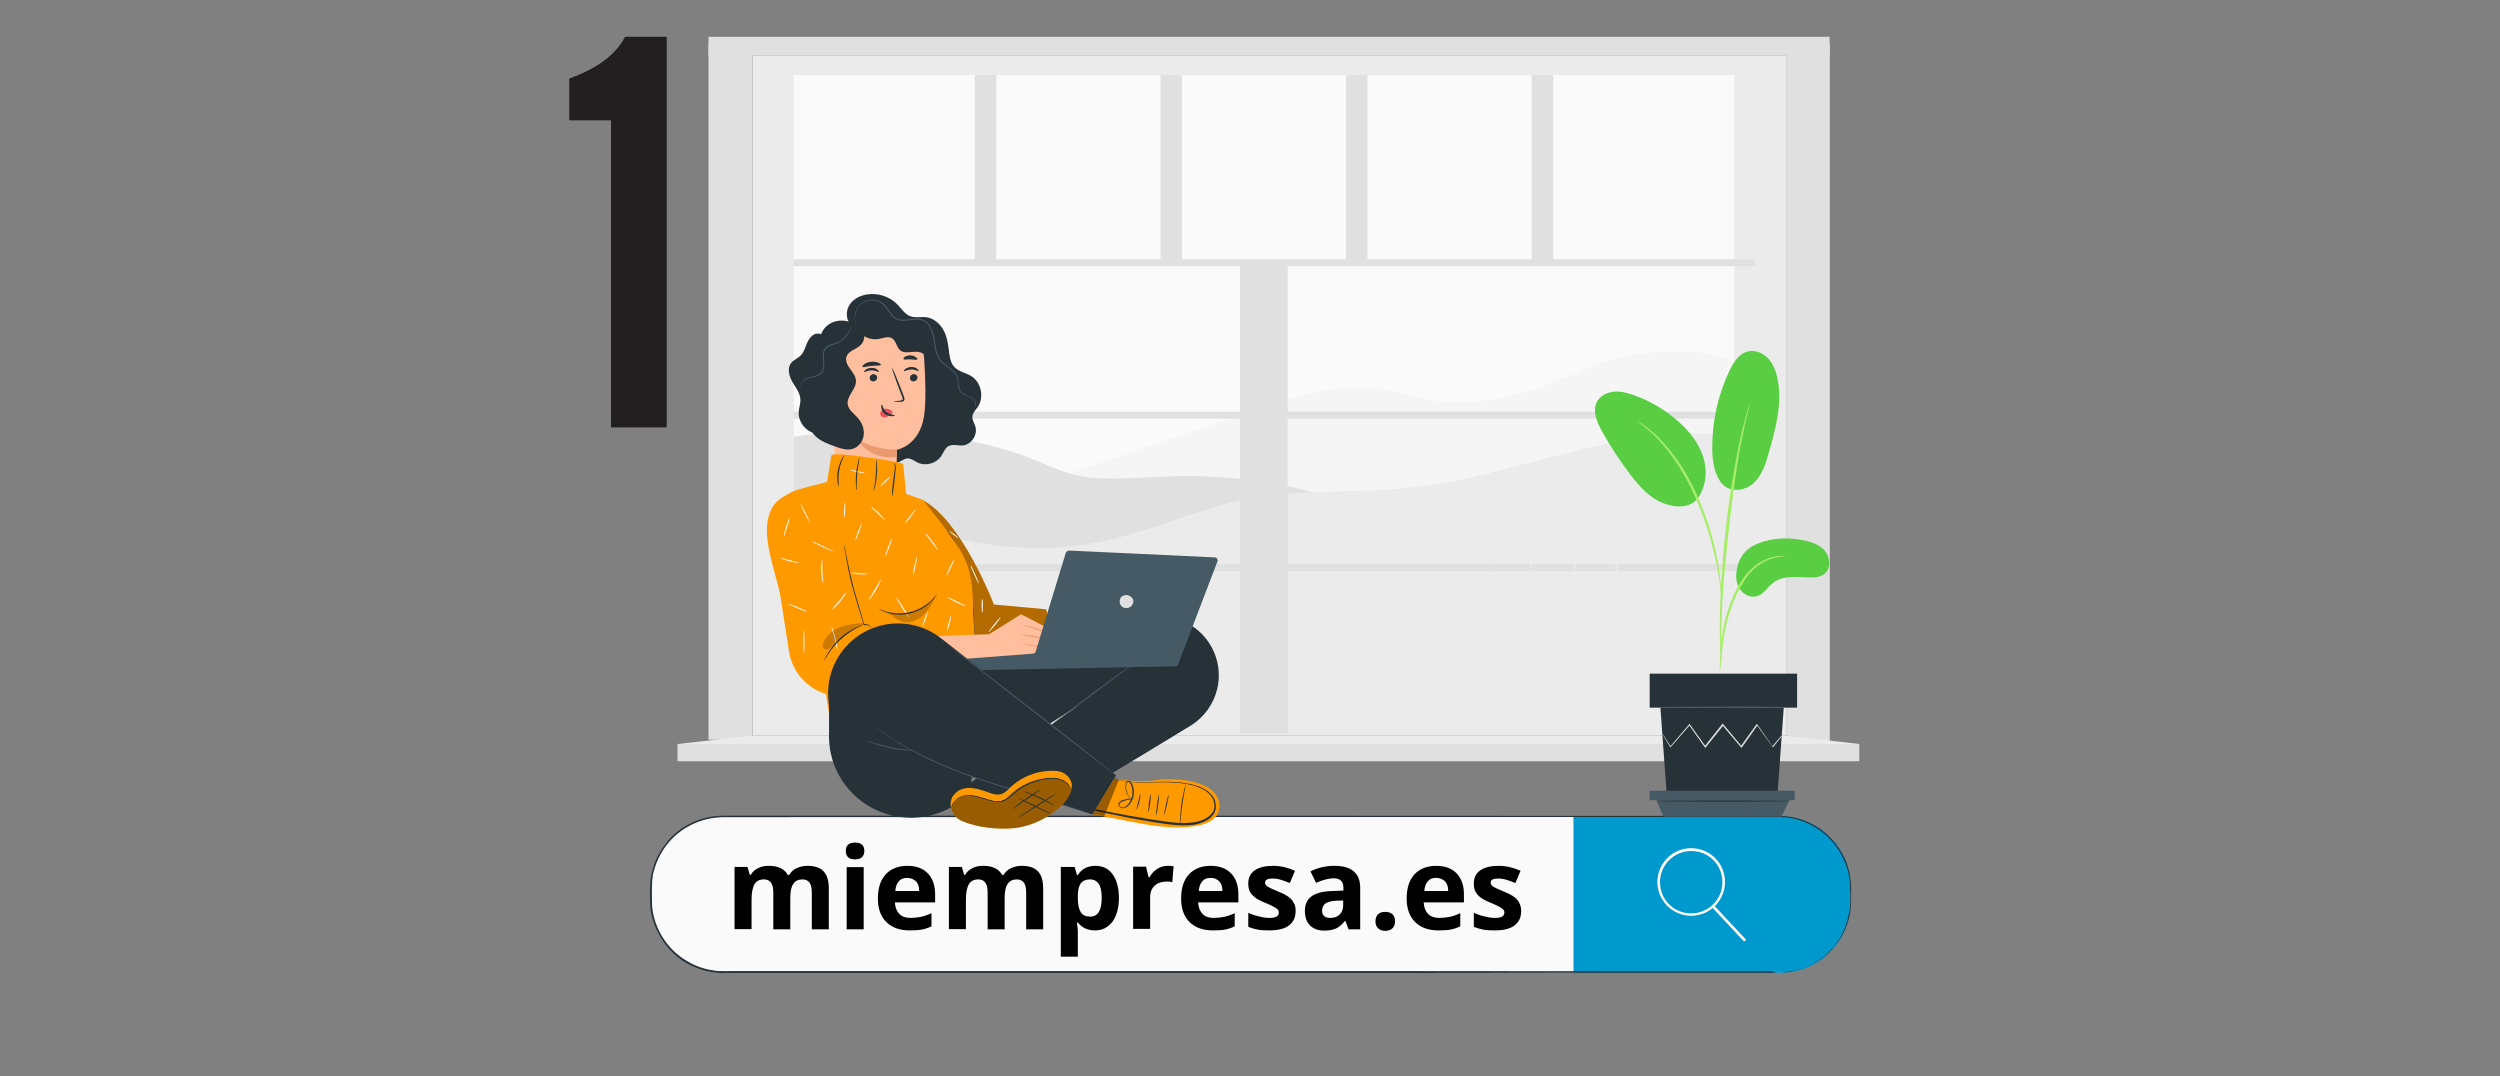<?xml version="1.0" encoding="utf-8"?>
<!-- Generator: Adobe Illustrator 26.3.1, SVG Export Plug-In . SVG Version: 6.00 Build 0)  -->
<svg version="1.1" id="Capa_1" xmlns="http://www.w3.org/2000/svg" xmlns:xlink="http://www.w3.org/1999/xlink" x="0px" y="0px"
	 viewBox="0 0 1161.6 500" style="enable-background:new 0 0 1161.6 500;" xml:space="preserve">
<rect x="0" y="0" width="1161.6" height="500" fill="#808080" stroke="none"/>
<style type="text/css">
	.st0{display:none;}
	.st1{display:inline;fill:#F5F5F5;}
	.st2{fill:#EBEBEB;}
	.st3{fill:#FAFAFA;}
	.st4{fill:#E0E0E0;}
	.st5{fill:#F5F5F5;}
	.st6{fill:#0099CE;}
	.st7{fill:#263238;}
	.st8{fill:#FFFFFF;}
	.st9{fill:#FFBE9D;}
	.st10{fill:#EB996E;}
	.st11{fill:#E8505B;}
	.st12{fill:#455A64;}
	.st13{fill:#FF9900;}
	.st14{opacity:0.3;enable-background:new    ;}
	.st15{opacity:0.2;}
	.st16{opacity:0.4;enable-background:new    ;}
	.st17{opacity:0.4;}
	.st18{fill:#5ACE43;}
	.st19{fill:#A7ED69;}
	.st20{fill:#231F20;}
</style>
<g id="Livello_1">
	<g id="Background_Complete">
	</g>
	<g id="Background_Simple" class="st0">
		<path class="st1" d="M409,78l-2.1-3.4C389,45.5,356.8,28,322.7,30.1c-4.4,0.3-8.7,0.9-13,1.8c-31,6.5-57.9,29.7-69,59.3
			c-6.6,17.4-8.4,37.5-20.9,51.3c-16.2,18-43.7,18.5-67.9,17.8s-51.8-0.1-67.9,17.9c-10.1,11.3-13.3,27.4-12.5,42.5
			c2.2,40.1,30.4,75.9,66.4,93.8c36,17.8,78.3,19.4,117.7,11.6c55.2-11,107.6-41.1,139.2-87.7S434.2,128.2,409,78z"/>
		<path class="st1" d="M188.1,88.8c-6-6.8-18.5-10.6-27.6-9.5l0,0c-8.3-0.2-16.6,3.7-21.7,10.2c-5.1,6.5-6.9,15.5-4.7,23.5
			c3.4,12.3,15.4,20.7,27.9,23.1c8,1.5,16.8,0.8,23.4-4c6.4-4.7,9.8-12.7,10.7-20.6C197,102.4,194.1,95.6,188.1,88.8z"/>
	</g>
	<g id="Chart">
		<g>
			<rect x="349.6" y="25.7" class="st2" width="480.3" height="316.1"/>
			<rect x="368.8" y="34.9" class="st3" width="437" height="297.5"/>
			<polygon class="st4" points="850.2,344.7 829.9,341.8 829.9,20.3 850.2,20.3 			"/>
			<path class="st5" d="M475.9,227.1c37.8-12.9,75.7-25.8,113.5-38.6c14.4-4.9,33.2-10.2,51.7-7.8c8.9,1.2,15.6,3.9,24.3,5.3
				c17.4,2.7,37.3-1.2,50.7-6.1c13.4-4.9,24-11,40.2-14.5s41.4-3.1,49.5,3.2v42.1l-164.9,25.9L475.9,227.1z"/>
			<path class="st4" d="M368.8,202.9c41.8-6.2,83.6-0.9,113.5,11.4c6.3,2.6,12,5.6,20.7,7.1c11.7,1.9,25.3,0.5,38.1,0
				c35-1.5,71.5,5,90,16l-139.6,25.2l-122.6-0.3L368.8,202.9L368.8,202.9z"/>
			<path class="st2" d="M805.7,203.1c-27.5-4.9-51.8,1-77.2,7.3c-25.4,6.2-49,14.2-78.8,16.7c-19.9,1.7-41.3,0.7-60.5,3.3
				c-39.2,5.1-61.9,23.4-103.5,24.2c-22.6,0.5-42.8-4.5-63-8.3c-20.1-3.8-36-7.3-54-2.3v88.4h437V203.1z"/>
			<rect x="368.8" y="120.5" class="st4" width="446.5" height="3.2"/>
			<rect x="368.8" y="191.3" class="st4" width="446.5" height="3.2"/>
			<rect x="368.8" y="262.2" class="st4" width="446.5" height="3.2"/>
			<rect x="576.2" y="122.1" class="st4" width="22.1" height="218.8"/>
			<rect x="452.9" y="34.9" class="st4" width="10" height="87.2"/>
			<rect x="539.2" y="34.9" class="st4" width="10" height="87.2"/>
			<rect x="625.4" y="34.9" class="st4" width="10" height="87.2"/>
			<rect x="711.7" y="34.9" class="st4" width="10" height="87.2"/>
			<rect x="329.2" y="20.3" class="st4" width="20.3" height="323.4"/>
			<rect x="329.2" y="17.1" class="st4" width="520.9" height="8.6"/>
			<rect x="314.8" y="345.7" class="st4" width="549.1" height="8"/>
			<polygon class="st2" points="829.9,341.8 863.9,345.7 314.8,345.7 349.6,341.8 			"/>
		</g>
	</g>
	<g id="Floor">
	</g>
	<g id="Screens">
	</g>
	<g id="Rocket">
		<g>
			<rect x="-436.8" y="-615.6" class="st2" width="379.2" height="264"/>
			<rect x="-421.6" y="-607.9" class="st3" width="345" height="248.5"/>
			<polygon class="st4" points="-41.5,-349.2 -57.6,-351.6 -57.6,-620.1 -41.5,-620.1 			"/>
			<path class="st5" d="M-337-447.4c29.9-10.8,59.7-21.5,89.6-32.3c11.4-4.1,26.2-8.5,40.8-6.5c7,1,12.3,3.3,19.2,4.4
				c13.8,2.2,29.5-1,40-5.1c10.6-4.1,18.9-9.2,31.7-12.1s32.7-2.6,39.1,2.7v35.1l-130.2,21.6L-337-447.4z"/>
			<path class="st4" d="M-421.6-467.6c33-5.2,66-0.8,89.6,9.6c5,2.2,9.5,4.7,16.3,5.9c9.3,1.6,19.9,0.4,30,0
				c27.6-1.2,56.4,4.2,71.1,13.3l-110.2,21l-96.8-0.3L-421.6-467.6L-421.6-467.6z"/>
			<path class="st2" d="M-76.6-467.4c-21.7-4.1-40.9,0.9-60.9,6.1c-20.1,5.2-38.7,11.9-62.2,14c-15.7,1.4-32.6,0.6-47.8,2.7
				c-31,4.3-48.9,19.5-81.7,20.2c-17.8,0.4-33.8-3.8-49.7-6.9c-15.9-3.1-28.4-6.1-42.6-1.9v73.8h345L-76.6-467.4L-76.6-467.4z"/>
			<rect x="-421.6" y="-536.5" class="st4" width="352.5" height="2.6"/>
			<rect x="-421.6" y="-477.3" class="st4" width="352.5" height="2.6"/>
			<rect x="-421.6" y="-418.1" class="st4" width="352.5" height="2.6"/>
			<rect x="-257.9" y="-535.1" class="st4" width="17.4" height="182.7"/>
			<rect x="-355.2" y="-607.9" class="st4" width="7.9" height="72.8"/>
			<rect x="-287.1" y="-607.9" class="st4" width="7.9" height="72.8"/>
			<rect x="-219" y="-607.9" class="st4" width="7.9" height="72.8"/>
			<rect x="-150.9" y="-607.9" class="st4" width="7.9" height="72.8"/>
			<rect x="-452.8" y="-620.1" class="st4" width="16" height="270.1"/>
			<rect x="-452.8" y="-622.8" class="st4" width="411.3" height="7.2"/>
			<rect x="-464.2" y="-348.3" class="st4" width="433.5" height="6.7"/>
			<polygon class="st2" points="-57.6,-351.6 -30.7,-348.3 -464.2,-348.3 -436.8,-351.6 			"/>
		</g>
		<g>
			<g>
				<g>
					<g>
						<path class="st4" d="M726.1,235L726.1,235l1.4,5.7c2.1,0.5,4.1,1.3,5.9,2.3l4.9-3.3l0,0l7.1,6.8l0,0l-3,5.1
							c1.1,1.8,2,3.8,2.6,5.8l5.8,1.2l0,0l0.2,9.8l0,0l-5.7,1.4c-0.5,2.1-1.3,4.1-2.3,5.9l3.3,4.9l0,0l-6.8,7.1l0,0l-5.1-3
							c-1.8,1.1-3.8,2-5.8,2.6l-1.2,5.8l0,0l-9.8,0.2l0,0l-1.4-5.7c-2.1-0.5-4.1-1.3-5.9-2.3l-4.9,3.3l0,0l-7.1-6.8l0,0l3-5.1
							c-1.1-1.8-2-3.8-2.6-5.8l-5.8-1.2l0,0l-0.2-9.8l0,0l5.7-1.4c0.5-2.1,1.3-4.1,2.3-5.9l-3.3-4.9l0,0l6.8-7.1l0,0l5.1,3
							c1.8-1.1,3.8-2,5.8-2.6l1.2-5.8l0,0L726.1,235z M733.5,243.1L733.5,243.1c-1.9-1-3.9-1.8-6-2.3l0,0l0,0l-1.4-5.7l-9.8,0.2
							l-1.2,5.8l0,0c-2.1,0.6-4,1.5-5.8,2.6l0,0l0,0l-5.1-3l-6.7,7.1l3.3,4.9l0,0c-1,1.9-1.8,3.9-2.3,5.9l0,0l0,0l-5.7,1.4l0.2,9.8
							l5.8,1.2l0,0c0.6,2.1,1.5,4,2.6,5.8l0,0l0,0l-3,5.1l7.1,6.7l4.9-3.3l0,0c1.9,1,3.9,1.8,5.9,2.3l0,0l0,0l1.4,5.7l9.8-0.2
							l1.2-5.8l0,0c2.1-0.6,4-1.5,5.8-2.6l0,0l0,0l5.1,3l6.7-7.1l-3.3-4.9l0,0c1-1.9,1.8-3.9,2.3-5.9l0,0l0,0l5.7-1.4l-0.2-9.8
							l-5.8-1.2l0,0c-0.6-2-1.5-4-2.6-5.8l0,0l0,0l3-5.1l-7.1-6.7L733.5,243.1z M721.6,254c2.7,0,5.3,1,7.2,2.9
							c2,1.9,3.2,4.5,3.3,7.4c0.1,2.8-1,5.5-2.9,7.5s-4.6,3.2-7.4,3.3c-2.8,0.1-5.5-1-7.5-2.9s-3.2-4.5-3.3-7.4
							c-0.1-2.8,1-5.5,2.9-7.5s4.5-3.2,7.4-3.3C721.4,254,721.5,254,721.6,254z M729.2,271.8L729.2,271.8c1.9-2,2.9-4.7,2.9-7.5
							c-0.1-2.8-1.2-5.4-3.3-7.3c-2-1.9-4.5-2.9-7.2-2.9c-0.1,0-0.2,0-0.3,0c-2.8,0.1-5.4,1.2-7.3,3.3c-1.9,2-3,4.7-2.9,7.5
							s1.2,5.4,3.3,7.3c2,1.9,4.5,2.9,7.2,2.9c0.1,0,0.2,0,0.3,0C724.7,274.9,727.3,273.8,729.2,271.8L729.2,271.8z"/>
					</g>
				</g>
			</g>
			<g>
				<g>
					<g>
						<g>
							<path class="st2" d="M729.2,271.8c0,0-0.5,0.8-1.9,1.7c-1.4,0.9-3.8,2-6.8,1.7c-1.5-0.2-3.2-0.6-4.7-1.6s-2.9-2.4-3.8-4.2
								c-0.5-0.9-0.8-1.9-1-2.9s-0.2-2.1-0.1-3.2c0.3-2.2,1.3-4.4,2.9-6.1c1.6-1.7,3.7-2.8,5.9-3.2c1.1-0.2,2.2-0.2,3.2-0.1
								c1.1,0.1,2.1,0.4,3,0.8c1.9,0.8,3.3,2.1,4.4,3.6c1.1,1.5,1.6,3.1,1.8,4.6c0.5,3-0.5,5.5-1.3,6.9
								C730,271.2,729.2,271.8,729.2,271.8c-0.1,0,0.6-0.7,1.4-2.1c0.8-1.4,1.6-3.8,1.1-6.7c-0.3-1.4-0.8-3-1.8-4.4
								s-2.4-2.6-4.2-3.4c-0.9-0.4-1.8-0.7-2.8-0.8s-2-0.1-3.1,0.1c-2.1,0.3-4.1,1.4-5.6,3c-1.5,1.6-2.5,3.7-2.7,5.7
								c-0.1,1-0.1,2.1,0.1,3.1c0.2,1,0.5,1.9,0.9,2.8c0.8,1.7,2.2,3.1,3.6,4c1.4,1,3,1.4,4.4,1.6c2.9,0.3,5.3-0.6,6.7-1.4
								C728.6,272.4,729.2,271.7,729.2,271.8z"/>
						</g>
					</g>
				</g>
			</g>
			<g>
				<g>
					<g>
						<g>
							<path class="st2" d="M734.5,284.8c0,0,0.1,0,0.3,0.2c0.2,0.1,0.6,0.3,1,0.6c0.9,0.5,2.2,1.3,3.8,2.2h-0.1
								c1.7-1.8,4-4.2,6.7-7.1v0.2c-1-1.5-2.1-3.1-3.3-4.9l-0.1-0.1l0.1-0.1c0.9-1.7,1.7-3.7,2.3-5.9v-0.1h0.1
								c1.8-0.5,3.7-1,5.7-1.5l-0.2,0.2c-0.1-3.1-0.2-6.3-0.3-9.8l0.2,0.2c-1.8-0.4-3.8-0.7-5.8-1.2h-0.1v-0.1
								c-0.6-1.9-1.4-3.9-2.6-5.8l-0.1-0.1l0.1-0.1c0.9-1.6,2-3.3,3-5.1v0.3c-2.2-2.1-4.6-4.4-7.1-6.7h0.3c-1.5,1-3.2,2.1-4.9,3.3
								l-0.1,0.1l-0.2-0.1c-1.7-0.9-3.8-1.8-5.9-2.3h-0.2v-0.2c-0.5-1.8-1-3.8-1.5-5.7l0.3,0.2c-3.1,0.1-6.4,0.2-9.8,0.2l0.3-0.2
								c-0.4,1.8-0.8,3.8-1.2,5.8v0.2l-0.2,0.1c-1.9,0.6-3.9,1.4-5.8,2.5l0,0l-0.2,0.1l-0.2-0.1c-1.7-1-3.4-2-5.1-3l0.4-0.1
								c-2.3,2.4-4.5,4.8-6.7,7.1v-0.4c1.1,1.7,2.2,3.3,3.3,4.9l0.1,0.1l-0.1,0.2c-1,1.9-1.8,3.9-2.3,5.9v0.2h-0.2
								c-1.9,0.5-3.8,1-5.7,1.4l0.2-0.3c0.1,3.3,0.2,6.6,0.2,9.8l-0.2-0.3c2,0.4,3.9,0.8,5.8,1.2h0.2v0.2c0.6,2.1,1.5,4,2.5,5.8
								l0.1,0.1l-0.1,0.1c-1,1.7-2.1,3.4-3,5.1v-0.3c2.5,2.4,4.8,4.6,7.1,6.8H705c1.7-1.1,3.4-2.2,4.9-3.3l0.1-0.1l0.1,0.1
								c2,1.1,4,1.8,5.9,2.3h0.1v0.1c0.5,2.1,1,4,1.4,5.7l-0.2-0.1c3.8-0.1,7-0.1,9.8-0.2l-0.1,0.1c0.5-2.3,0.9-4.2,1.2-5.8v-0.1
								h0.1c2.1-0.6,3.5-1.3,4.5-1.8c0.5-0.2,0.8-0.4,1-0.6C734.4,284.8,734.5,284.7,734.5,284.8c0,0-0.1,0.1-0.3,0.2
								s-0.6,0.3-1,0.6c-0.9,0.5-2.4,1.2-4.5,1.9l0.1-0.1c-0.3,1.6-0.7,3.5-1.1,5.8v0.1h-0.1c-2.8,0.1-6,0.2-9.8,0.3h-0.1v-0.1
								c-0.5-1.8-0.9-3.6-1.5-5.7l0.1,0.1c-2-0.5-4-1.2-6-2.3h0.2c-1.6,1-3.2,2.1-4.9,3.3l-0.2,0.1l-0.1-0.1
								c-2.2-2.1-4.6-4.4-7.1-6.7l-0.1-0.1l0.1-0.2c1-1.6,2-3.3,3-5.1v0.3c-1.1-1.8-2-3.8-2.6-5.9l0.2,0.2c-1.9-0.4-3.8-0.8-5.8-1.2
								h-0.2V270c-0.1-3.2-0.2-6.4-0.3-9.8V260l0.2-0.1c1.9-0.5,3.8-1,5.7-1.5l-0.2,0.2c0.5-2.1,1.3-4.1,2.3-6v0.3
								c-1.1-1.6-2.2-3.3-3.3-4.9l-0.1-0.2l0.2-0.2c2.2-2.3,4.5-4.7,6.7-7.1l0.2-0.2l0.2,0.1c1.7,1,3.4,2,5.1,3h-0.3l0,0
								c1.9-1.2,3.9-2,5.9-2.6l-0.2,0.2c0.4-2,0.8-4,1.2-5.8V235h0.2c3.4-0.1,6.7-0.2,9.8-0.2h0.2l0.1,0.2c0.5,2,1,3.9,1.4,5.7
								l-0.2-0.2c2.2,0.5,4.3,1.3,6,2.3h-0.3c1.7-1.1,3.4-2.3,4.9-3.3l0.2-0.1l0.2,0.2c2.5,2.3,4.9,4.6,7.1,6.8l0.2,0.1l-0.1,0.2
								c-1.1,1.8-2.1,3.5-3,5.1v-0.3c1.2,1.9,2,4,2.6,5.9l-0.2-0.2c2,0.4,4,0.8,5.8,1.2h0.2v0.2c0.1,3.4,0.2,6.7,0.2,9.8v0.2h-0.2
								c-2,0.5-4,1-5.7,1.4l0.1-0.1c-0.5,2.2-1.4,4.2-2.3,6v-0.2c1.2,1.8,2.3,3.4,3.3,4.9l0.1,0.1l-0.1,0.1c-2.8,2.9-5,5.2-6.8,7
								l-0.1,0.1h-0.1c-1.6-1-2.9-1.8-3.7-2.3c-0.4-0.3-0.7-0.5-1-0.6C734.6,284.8,734.5,284.8,734.5,284.8z"/>
						</g>
					</g>
				</g>
			</g>
		</g>
		<g>
			<g>
				<path class="st3" d="M826.1,452H335.9c-18.7,0-33.7-15.1-33.7-33.7v-5.1c0-18.7,15.1-33.7,33.7-33.7H826
					c18.7,0,33.7,15.1,33.7,33.7v5.1C859.9,436.8,844.8,452,826.1,452z"/>
			</g>
			<g>
				<path class="st6" d="M827.3,452h-96.2v-72.7h96.2c18,0,32.5,14.5,32.5,32.5v7.6C859.9,437.4,845.3,452,827.3,452z"/>
			</g>
			<g>
				<g>
					<path class="st7" d="M826.1,452c0,0,1-0.1,3.1-0.1c1-0.1,2.2-0.3,3.7-0.6c1.5-0.4,3.1-0.7,5.1-1.5c3.7-1.5,8.2-3.9,12.3-8.1
						c2.1-2.1,3.9-4.6,5.5-7.6s2.7-6.4,3.4-10.2c0.7-3.7,0.6-7.8,0.4-12c-0.1-4.2-1-8.5-3-12.7c-1.9-4.2-4.8-8.1-8.5-11.4
						s-8.4-5.8-13.6-7.2c-2.5-0.7-5.4-0.9-8.1-1c-2.8,0-5.7,0-8.5,0c-5.8,0-11.7,0-17.8,0c-12.3,0-25.2,0-38.8,0
						c-108.8,0-259.1,0-425.1,0.1c-10.3,0-20.4,4.9-26.5,13c-3.1,4-5.2,8.7-6.3,13.6c-0.1,1.2-0.4,2.5-0.4,3.7s-0.1,2.5-0.1,3.7v3.7
						c0,1.2,0.1,2.5,0.1,3.7c0.9,10,6.6,19.3,15,24.7c4.2,2.7,8.8,4.5,13.6,5.1c1.2,0.3,2.4,0.3,3.6,0.3c1.2,0.1,2.4,0,3.7,0
						c2.4,0,4.9,0,7.3,0c39.1,0,76.8,0,112.9,0c71.9,0,136.8,0,191.1,0s98.4,0.1,128.8,0.1c15.3,0,27,0,35.1,0c4,0,7,0,9.1,0
						C825,452,826.1,452,826.1,452s-1,0-3.1,0s-5.1,0-9.1,0c-8.1,0-19.8,0-35.1,0c-30.4,0-74.4,0-128.8,0.1c-54.4,0-119.2,0-191.1,0
						c-36,0-73.7,0-112.9,0c-2.4,0-4.9,0-7.3,0c-1.2,0-2.4,0-3.7,0c-1.2,0-2.5-0.1-3.7-0.3c-4.9-0.7-9.7-2.5-13.9-5.2
						c-8.4-5.5-14.2-15-15.3-25.2c0-1.2-0.1-2.5-0.1-3.9v-3.7c0-1.2,0.1-2.5,0.1-3.9c0.1-1.3,0.3-2.5,0.6-3.7
						c1-5.1,3.3-9.9,6.4-13.9c6.1-8.4,16.6-13.3,27.1-13.3c166,0,316.4,0,425.1,0.1c13.6,0,26.5,0,38.8,0c6.1,0,12.1,0,17.8,0
						c2.8,0,5.7,0,8.5,0c2.8,0.1,5.5,0.3,8.2,1c5.2,1.3,10,3.9,13.8,7.2c3.7,3.3,6.7,7.3,8.7,11.5c1.9,4.2,2.8,8.7,3,12.9
						c0,4.2,0.1,8.2-0.4,12s-1.9,7.2-3.4,10.2c-1.6,3-3.6,5.5-5.5,7.6c-4,4.2-8.5,6.6-12.3,8.1c-1.8,0.7-3.6,1-5.1,1.5
						c-1.5,0.1-2.7,0.4-3.7,0.6C827.1,452,826.1,452,826.1,452z"/>
				</g>
			</g>
			<g>
				<g>
					<path class="st8" d="M785.8,425.5c-8.7,0-15.7-7-15.7-15.7s7-15.7,15.7-15.7s15.7,7,15.7,15.7
						C801.5,418.4,794.5,425.5,785.8,425.5z M785.8,395.4c-7.9,0-14.5,6.4-14.5,14.5s6.4,14.5,14.5,14.5c7.9,0,14.5-6.4,14.5-14.5
						S793.9,395.4,785.8,395.4z"/>
				</g>
				<g>
					<path class="st8" d="M810.5,437.3c-0.1,0-0.3,0-0.4-0.1l-14.4-15.4c-0.3-0.3-0.1-0.6,0-0.9c0.3-0.3,0.6-0.1,0.9,0l14.4,15.4
						c0.3,0.3,0.1,0.6,0,0.9C810.8,437.3,810.7,437.3,810.5,437.3z"/>
				</g>
			</g>
			<g>
				<path d="M367.2,431.8h-7.9v-16.9c0-2.1-0.3-3.7-1-4.7c-0.7-1-1.8-1.6-3.3-1.6c-2,0-3.5,0.7-4.4,2.2c-0.9,1.5-1.4,3.9-1.4,7.3
					v13.6h-7.9v-28.9h6l1.1,3.7h0.4c0.8-1.3,1.9-2.4,3.4-3.1c1.5-0.8,3.1-1.1,5-1.1c4.3,0,7.3,1.4,8.8,4.2h0.7
					c0.8-1.3,1.9-2.4,3.4-3.1c1.5-0.7,3.2-1.1,5.1-1.1c3.3,0,5.8,0.8,7.4,2.5c1.7,1.7,2.5,4.4,2.5,8.1v18.9h-7.9v-16.9
					c0-2.1-0.3-3.7-1-4.7c-0.7-1-1.8-1.6-3.3-1.6c-1.9,0-3.4,0.7-4.3,2.1c-1,1.4-1.4,3.6-1.4,6.6V431.8z"/>
				<path d="M393,395.4c0-2.6,1.4-3.9,4.3-3.9c2.9,0,4.3,1.3,4.3,3.9c0,1.2-0.4,2.2-1.1,2.9c-0.7,0.7-1.8,1-3.2,1
					C394.5,399.3,393,398,393,395.4z M401.3,431.8h-7.9v-28.9h7.9V431.8z"/>
				<path d="M422.7,432.3c-4.7,0-8.3-1.3-10.9-3.9c-2.6-2.6-3.9-6.2-3.9-10.9c0-4.8,1.2-8.6,3.6-11.2s5.8-4,10.1-4
					c4.1,0,7.3,1.2,9.5,3.5s3.4,5.5,3.4,9.7v3.8h-18.7c0.1,2.2,0.8,4,2,5.3s3,1.9,5.2,1.9c1.7,0,3.4-0.2,4.9-0.5s3.2-0.9,4.9-1.7
					v6.1c-1.4,0.7-2.9,1.2-4.4,1.5C426.8,432.2,424.9,432.3,422.7,432.3z M421.5,407.9c-1.7,0-3,0.5-3.9,1.6
					c-0.9,1.1-1.5,2.6-1.6,4.5h11.1c0-1.9-0.5-3.5-1.5-4.5C424.5,408.5,423.2,407.9,421.5,407.9z"/>
				<path d="M466.8,431.8h-7.9v-16.9c0-2.1-0.3-3.7-1-4.7c-0.7-1-1.8-1.6-3.3-1.6c-2,0-3.5,0.7-4.4,2.2c-0.9,1.5-1.4,3.9-1.4,7.3
					v13.6h-7.9v-28.9h6l1.1,3.7h0.4c0.8-1.3,1.9-2.4,3.4-3.1c1.5-0.8,3.1-1.1,5-1.1c4.3,0,7.3,1.4,8.8,4.2h0.7
					c0.8-1.3,1.9-2.4,3.4-3.1c1.5-0.7,3.2-1.1,5.1-1.1c3.3,0,5.8,0.8,7.4,2.5c1.7,1.7,2.5,4.4,2.5,8.1v18.9h-7.9v-16.9
					c0-2.1-0.3-3.7-1-4.7c-0.7-1-1.8-1.6-3.3-1.6c-1.9,0-3.4,0.7-4.3,2.1c-1,1.4-1.4,3.6-1.4,6.6V431.8z"/>
				<path d="M508.8,432.3c-3.4,0-6.1-1.2-8-3.7h-0.4c0.3,2.4,0.4,3.8,0.4,4.2v11.7h-7.9v-41.7h6.4l1.1,3.8h0.4
					c1.8-2.9,4.6-4.3,8.2-4.3c3.4,0,6.1,1.3,8,4c1.9,2.6,2.9,6.3,2.9,11c0,3.1-0.5,5.8-1.4,8c-0.9,2.3-2.2,4-3.9,5.2
					C513,431.7,511.1,432.3,508.8,432.3z M506.5,408.6c-1.9,0-3.4,0.6-4.3,1.8c-0.9,1.2-1.4,3.2-1.4,5.9v0.9c0,3.1,0.5,5.3,1.4,6.7
					s2.4,2,4.4,2c3.5,0,5.3-2.9,5.3-8.7c0-2.8-0.4-5-1.3-6.4C509.7,409.4,508.3,408.6,506.5,408.6z"/>
				<path d="M542.6,402.3c1.1,0,2,0.1,2.7,0.2l-0.6,7.4c-0.6-0.2-1.4-0.3-2.3-0.3c-2.5,0-4.5,0.6-5.9,1.9s-2.1,3.1-2.1,5.4v14.7
					h-7.9v-28.9h6l1.2,4.9h0.4c0.9-1.6,2.1-2.9,3.6-3.9C539.1,402.8,540.8,402.3,542.6,402.3z"/>
				<path d="M563.6,432.3c-4.7,0-8.3-1.3-10.9-3.9c-2.6-2.6-3.9-6.2-3.9-10.9c0-4.8,1.2-8.6,3.6-11.2s5.8-4,10.1-4
					c4.1,0,7.3,1.2,9.5,3.5s3.4,5.5,3.4,9.7v3.8h-18.7c0.1,2.2,0.8,4,2,5.3s3,1.9,5.2,1.9c1.7,0,3.4-0.2,4.9-0.5s3.2-0.9,4.9-1.7
					v6.1c-1.4,0.7-2.9,1.2-4.4,1.5C567.8,432.2,565.9,432.3,563.6,432.3z M562.5,407.9c-1.7,0-3,0.5-3.9,1.6
					c-0.9,1.1-1.5,2.6-1.6,4.5H568c0-1.9-0.5-3.5-1.5-4.5C565.5,408.5,564.2,407.9,562.5,407.9z"/>
				<path d="M602,423.2c0,3-1,5.2-3.1,6.8s-5.1,2.3-9.3,2.3c-2.1,0-3.9-0.1-5.4-0.4c-1.5-0.3-2.9-0.7-4.2-1.3v-6.5
					c1.5,0.7,3.1,1.3,5,1.7c1.8,0.5,3.5,0.7,4.9,0.7c2.9,0,4.3-0.8,4.3-2.5c0-0.6-0.2-1.1-0.6-1.5c-0.4-0.4-1-0.8-2-1.3
					c-0.9-0.5-2.2-1.1-3.7-1.7c-2.2-0.9-3.9-1.8-4.9-2.6c-1-0.8-1.8-1.7-2.3-2.7c-0.5-1-0.7-2.3-0.7-3.8c0-2.6,1-4.6,3-6
					c2-1.4,4.8-2.1,8.5-2.1c3.5,0,6.9,0.8,10.2,2.3l-2.4,5.7c-1.4-0.6-2.8-1.1-4.1-1.5c-1.3-0.4-2.5-0.6-3.9-0.6
					c-2.3,0-3.5,0.6-3.5,1.9c0,0.7,0.4,1.3,1.1,1.8c0.8,0.5,2.4,1.3,4.9,2.3c2.3,0.9,3.9,1.8,5,2.6c1.1,0.8,1.8,1.7,2.3,2.7
					C601.8,420.5,602,421.8,602,423.2z"/>
				<path d="M626.6,431.8l-1.5-3.9h-0.2c-1.3,1.7-2.7,2.8-4.1,3.5c-1.4,0.6-3.2,1-5.5,1c-2.8,0-5-0.8-6.6-2.4s-2.4-3.8-2.4-6.8
					c0-3.1,1.1-5.3,3.2-6.8c2.1-1.5,5.4-2.3,9.7-2.4l5-0.2v-1.3c0-2.9-1.5-4.4-4.5-4.4c-2.3,0-5,0.7-8.2,2.1l-2.6-5.3
					c3.3-1.7,7-2.6,11.1-2.6c3.9,0,6.9,0.8,8.9,2.5c2.1,1.7,3.1,4.3,3.1,7.7v19.3H626.6z M624.2,418.4l-3.1,0.1
					c-2.3,0.1-4,0.5-5.1,1.2s-1.7,1.9-1.7,3.5c0,2.2,1.3,3.3,3.8,3.3c1.8,0,3.3-0.5,4.4-1.6s1.6-2.5,1.6-4.2V418.4z"/>
				<path d="M639.1,428.1c0-1.4,0.4-2.5,1.2-3.3s1.9-1.1,3.4-1.1c1.4,0,2.5,0.4,3.3,1.1c0.8,0.8,1.2,1.8,1.2,3.3
					c0,1.4-0.4,2.4-1.2,3.2c-0.8,0.8-1.9,1.2-3.3,1.2c-1.4,0-2.6-0.4-3.4-1.2S639.1,429.5,639.1,428.1z"/>
				<path d="M668.4,432.3c-4.7,0-8.3-1.3-10.9-3.9c-2.6-2.6-3.9-6.2-3.9-10.9c0-4.8,1.2-8.6,3.6-11.2s5.8-4,10.1-4
					c4.1,0,7.3,1.2,9.5,3.5s3.4,5.5,3.4,9.7v3.8h-18.7c0.1,2.2,0.8,4,2,5.3s3,1.9,5.2,1.9c1.7,0,3.4-0.2,4.9-0.5s3.2-0.9,4.9-1.7
					v6.1c-1.4,0.7-2.9,1.2-4.4,1.5C672.6,432.2,670.7,432.3,668.4,432.3z M667.3,407.9c-1.7,0-3,0.5-3.9,1.6
					c-0.9,1.1-1.5,2.6-1.6,4.5h11.1c0-1.9-0.5-3.5-1.5-4.5C670.3,408.5,669,407.9,667.3,407.9z"/>
				<path d="M706.8,423.2c0,3-1,5.2-3.1,6.8s-5.1,2.3-9.3,2.3c-2.1,0-3.9-0.1-5.4-0.4c-1.5-0.3-2.9-0.7-4.2-1.3v-6.5
					c1.5,0.7,3.1,1.3,5,1.7c1.8,0.5,3.5,0.7,4.9,0.7c2.9,0,4.3-0.8,4.3-2.5c0-0.6-0.2-1.1-0.6-1.5c-0.4-0.4-1-0.8-2-1.3
					c-0.9-0.5-2.2-1.1-3.7-1.7c-2.2-0.9-3.9-1.8-4.9-2.6c-1-0.8-1.8-1.7-2.3-2.7c-0.5-1-0.7-2.3-0.7-3.8c0-2.6,1-4.6,3-6
					c2-1.4,4.8-2.1,8.5-2.1c3.5,0,6.9,0.8,10.2,2.3l-2.4,5.7c-1.4-0.6-2.8-1.1-4.1-1.5s-2.5-0.6-3.9-0.6c-2.3,0-3.5,0.6-3.5,1.9
					c0,0.7,0.4,1.3,1.1,1.8c0.8,0.5,2.4,1.3,4.9,2.3c2.3,0.9,3.9,1.8,5,2.6c1.1,0.8,1.8,1.7,2.3,2.7S706.8,421.8,706.8,423.2z"/>
			</g>
		</g>
		<path class="st4" d="M579.5,119.5"/>
		<g>
			<g>
				<g>
					<path class="st7" d="M383,156.8c-0.6-1.8-3.2-2.3-4.9-1.3s-2.7,2.8-3.4,4.6s-1.3,3.7-2.7,5.1c-1.4,1.4-3.5,2.1-4.6,3.7
						c-1.7,2.5-0.7,6,0.8,8.6c1.6,2.6,3.6,5.2,3.7,8.2c0.1,1.9-0.7,3.8-0.8,5.8c-0.2,4.3,2.9,8.6,7.1,9.7"/>
					<path class="st7" d="M386.6,171.5c-2.9,5.7-3.2,12.7-0.8,18.7c2.4,6,7.5,10.8,13.6,12.9c2.8,1,5.8,1.5,8,3.4
						c1.7,1.5,2.6,3.6,3.9,5.4s3.4,3.4,5.6,3c1.7-0.3,3-1.8,4.7-1.9s3.2,1.1,4.7,1.9c3.7,1.8,8.6,0.5,10.9-2.8
						c1.2-1.7,1.8-4,3.7-4.9s4.1-0.1,6.2-0.2c4.1-0.2,7.3-4.9,6.1-8.8c-0.5-1.6-1.5-3-1.4-4.6c0.1-1.7,1.5-3.1,2.5-4.5
						c3.1-4.5,1.6-11.6-3.1-14.4c-2.5-1.5-5.7-2-7.7-4.1c-2.1-2.1-2.3-5.4-2.7-8.4c-0.4-3.2-1-6.5-2.7-9.3s-4.5-5.1-7.7-5.5
						c-2.4-0.3-5,0.4-7.3-0.4c-2.6-0.9-4.2-3.5-6.1-5.5c-3.6-3.7-9-5.5-14.1-4.7c-3.5,0.5-7,2.4-8.6,5.6c-1.6,3.2-0.9,7.6,2.1,9.5"
						/>
					<g>
						<g>
							<g>
								<g>
									<g>
										<g>
											<g>
												<g>
													<g>
														<g>
															<g>
																<g>
																	<g>
																		<path class="st9" d="M415.3,149.4c8.1-0.9,13.6,9.1,14.1,17.3c0.6,9,1,20.1-0.1,26.9
																			c-2.2,13.6-12.6,15.4-12.6,15.4c0-0.1,0,4.5-0.2,16.6c-0.1,7.3-0.3,11.3-8.6,11.5l0,0
																			c-8.2,0.2-19.4-4.1-19.5-11.7l-2.9-64.7l0,0c0-2.5,1.8-4.6,4.3-4.9L415.3,149.4z"/>
																	</g>
																</g>
															</g>
														</g>
													</g>
												</g>
												<g>
													<g>
														<g>
															<g>
																<g>
																	<g>
																		<g>
																			<path class="st7" d="M424.5,173.8c-1,0.1-1.7,0.9-1.7,1.8c0,1,0.8,1.7,1.8,1.6s1.7-0.9,1.7-1.8
																				S425.5,173.8,424.5,173.8z"/>
																		</g>
																	</g>
																</g>
															</g>
														</g>
													</g>
													<g>
														<g>
															<g>
																<g>
																	<g>
																		<g>
																			<g>
																				<path class="st7" d="M426.2,171.4c-0.5-0.5-1.5-0.9-2.7-0.9s-2.2,0.5-2.8,0.9c-0.6,0.5-0.8,0.9-0.7,1
																					c0.2,0.3,1.6-0.7,3.5-0.7s3.2,0.9,3.4,0.7C427,172.3,426.8,171.9,426.2,171.4z"/>
																			</g>
																		</g>
																	</g>
																</g>
															</g>
														</g>
													</g>
												</g>
												<g>
													<g>
														<g>
															<g>
																<g>
																	<g>
																		<g>
																			<path class="st7" d="M405.8,173.8c-1,0.1-1.7,0.9-1.7,1.8c0,1,0.8,1.7,1.8,1.6s1.7-0.9,1.7-1.8
																				C407.5,174.5,406.7,173.8,405.8,173.8z"/>
																		</g>
																	</g>
																</g>
															</g>
														</g>
													</g>
													<g>
														<g>
															<g>
																<g>
																	<g>
																		<g>
																			<g>
																				<path class="st7" d="M407.7,171.8c-0.5-0.5-1.5-0.9-2.7-0.9s-2.2,0.5-2.8,0.9c-0.6,0.5-0.8,0.9-0.7,1
																					c0.2,0.3,1.6-0.7,3.5-0.7s3.2,0.9,3.4,0.7C408.5,172.7,408.3,172.3,407.7,171.8z"/>
																			</g>
																		</g>
																	</g>
																</g>
															</g>
														</g>
													</g>
												</g>
												<g>
													<g>
														<g>
															<g>
																<g>
																	<g>
																		<g>
																			<path class="st7" d="M418.6,186.7c0.2,0,0.5,0,0.8-0.1s0.7-0.3,0.8-0.7c0.2-0.7-0.1-1.4-0.3-1.9
																				c-0.5-1.2-0.9-2.4-1.4-3.7c-2-5.2-3.8-9.4-4-9.3c-0.2,0,1.2,4.3,3.2,9.5c0.5,1.3,0.9,2.5,1.4,3.7
																				c0.2,0.5,0.4,1.1,0.3,1.4c-0.1,0.4-0.5,0.4-1,0.5c-1.9,0.3-3.1,0.5-3.1,0.6S416.5,186.8,418.6,186.7z"/>
																		</g>
																	</g>
																</g>
															</g>
														</g>
													</g>
												</g>
												<g>
													<g>
														<g>
															<g>
																<g>
																	<g>
																		<path class="st10" d="M416.6,212.4c-13.6,1.3-18.2-8.3-18.2-8.3c9,5.4,18.2,4.8,18.2,4.8V212.4z"/>
																	</g>
																</g>
															</g>
														</g>
													</g>
												</g>
												<g>
													<g>
														<g>
															<g>
																<g>
																	<g>
																		<path class="st11" d="M414.5,191.2c0.2,0.3,0.2,0.6,0.2,0.6c-0.1,0.3-0.3,0.4-0.5,0.6c-0.7,0.6-1.5,1.1-2.4,1.4
																			c-0.9,0.3-2,0.1-2.5-0.6c-0.5-0.6-0.4-1.5,0.1-2.2c0.5-0.6,1.3-1,2.1-1.1C412.6,189.8,413.8,190.3,414.5,191.2"/>
																	</g>
																</g>
															</g>
														</g>
													</g>
												</g>
												<g>
													<g>
														<g>
															<g>
																<g>
																	<g>
																		<g>
																			<path class="st7" d="M409.5,189.4c0.1,0.8,0.5,2,1.6,2.9c1.1,0.8,2.4,1.1,3.3,1.1s1.4-0.3,1.4-0.4
																				c0-0.3-2.2-0.1-3.9-1.5c-1.8-1.5-1.8-3.5-2.1-3.5C409.6,188,409.4,188.5,409.5,189.4z"/>
																		</g>
																	</g>
																</g>
															</g>
														</g>
													</g>
												</g>
											</g>
										</g>
									</g>
									<g>
										<g>
											<g>
												<g>
													<g>
														<g>
															<path class="st7" d="M408.1,168.5c-0.8-0.3-2-0.5-3.3-0.4c-1.4,0.1-2.5,0.6-3.2,1.1s-1,1-0.9,1.2
																c0.3,0.5,2.1-0.2,4.3-0.4s4.1,0,4.3-0.5C409.4,169.3,408.9,168.9,408.1,168.5z"/>
														</g>
													</g>
												</g>
											</g>
										</g>
									</g>
									<g>
										<g>
											<g>
												<g>
													<g>
														<g>
															<path class="st7" d="M425.5,166c-0.5-0.5-1.4-0.9-2.5-0.9s-2,0.3-2.6,0.7c-0.5,0.4-0.7,0.8-0.6,1
																c0.3,0.5,1.6,0.1,3.2,0.2c1.6,0,2.9,0.4,3.2,0C426.4,166.8,426.2,166.3,425.5,166z"/>
														</g>
													</g>
												</g>
											</g>
										</g>
									</g>
								</g>
							</g>
						</g>
					</g>
					<path class="st7" d="M396.5,150.1c2.2,0.4,4.2,2.1,4.9,4.2c0.6,2.2,0,4.7-1.7,6.2c-2,1.8-5.3,2.5-6.3,5c-0.8,2,0.3,4.1,1.5,5.8
						s2.7,3.4,2.8,5.5c0.3,4-4.5,7.2-3.8,11.2c0.4,2.5,2.9,4.2,4.6,6.1c2,2.2,3.2,5.2,2.8,8.2c-0.4,3-2.6,5.7-5.6,6.4
						c-2.5,0.5-5.1-0.3-7.5-1.2c-3.1-1.1-6.2-2.2-8.7-4.3s-4.3-5.4-3.6-8.5c0.6-2.9,3-5.3,2.8-8.2c-0.3-3.1-3.4-5.1-4.9-7.8
						c-1.7-3.2-0.9-7.5,1.9-9.8c1.8-1.5,4.3-2.3,5.3-4.4c1.1-2.1,0-4.7,0.1-7.1c0.2-3.7,3.2-7,6.8-8c3.6-1.1,7.7-0.1,10.8,2"/>
					<path class="st7" d="M396.6,149.1c2.8-2.7,6.3-5.4,10.1-4.7c2,0.4,3.7,1.6,5.6,2.1c2.6,0.6,5.3-0.2,8,0.1
						c3.2,0.4,6.2,2.4,7.8,5.2c1.2,2.2,1.6,4.9,3.6,6.5c0.9,0.8,2,1.2,3,1.8c1.8,1.1,3,3.1,3.6,5.1s0.7,4.2,0.9,6.3
						c-2.4,0.7-4.7-1.1-6.3-3c-1.6-1.9-3-4.1-5.4-4.8c-3.1-0.9-6.9,1.1-9.3-1c-1.7-1.5-1.8-4.3-3.7-5.5c-1.8-1.1-4.1-0.1-6.2,0.3
						c-2.7,0.5-5.6-0.3-7.7-2c-2.1-1.8-3.3-4.5-3.3-7.2"/>
				</g>
				<g>
					<path class="st12" d="M372.2,180.5c-0.1-0.2-0.2-0.6-0.2-1.2c0-0.6,0.2-1.3,0.7-1.9c0.4-0.7,1.2-1.2,2.1-1.6s1.9-0.6,3-0.9
						c1.1-0.3,2.2-0.7,3.2-1.4c0.9-0.7,1.4-2,1.5-3.3s-0.1-2.7-0.2-4.2c0-0.7,0-1.5,0.1-2.2s0.5-1.4,0.9-2c0.9-1.1,2.3-1.6,3.5-2
						c2.5-0.6,4.4-1.8,5.7-3.2s2.1-2.7,2.5-3.7c0.4-0.9,0.6-1.5,0.6-1.5s0,0.1-0.1,0.4c0,0.3-0.1,0.7-0.3,1.2
						c-0.4,1-1.1,2.5-2.4,3.9c-0.7,0.7-1.5,1.4-2.5,2c-0.9,0.6-2.1,1-3.3,1.4s-2.5,0.9-3.3,1.9c-0.4,0.5-0.7,1.1-0.8,1.8
						c-0.1,0.7-0.1,1.4-0.1,2.1c0.1,1.5,0.3,2.9,0.2,4.3c-0.1,1.4-0.7,2.8-1.8,3.6c-1.1,0.8-2.3,1.1-3.4,1.4c-1.1,0.2-2.1,0.4-3,0.8
						c-1.8,0.6-2.6,2.1-2.7,3.1c-0.1,1.1,0.4,1.6,0.3,1.6C372.4,180.9,372.3,180.8,372.2,180.5z"/>
				</g>
				<g>
					<path class="st12" d="M453.1,188.6c0.2-0.5,0.2-1.5-0.4-2.5c-0.3-0.5-0.8-1-1.4-1.3c-0.7-0.4-1.4-0.6-2.2-0.9
						c-0.8-0.3-1.7-0.6-2.4-1.3c-0.7-0.6-1.2-1.6-1.4-2.7c-0.2-1-0.3-2.2-0.5-3.3s-0.5-2.2-1.3-3.2c-1.5-2-4-3.1-6.1-5.1
						c-1.1-1.1-1.8-2.4-2.3-3.8s-0.8-2.9-1-4.4s-0.4-3.1-0.8-4.6s-1-3-1.9-4.3s-2.3-2.2-3.8-2.5s-3.1-0.1-4.6,0.1
						c-1.6,0.2-3.1,0.4-4.6,0.2c-0.8-0.1-1.5-0.4-2.2-0.7c-0.6-0.4-1.2-0.9-1.7-1.4c-1-1-1.7-2.2-2.5-3.3c-0.7-1.1-1.6-2-2.6-2.7
						c-2-1.4-4.5-1.5-6.5-1c-2.1,0.5-3.6,1.9-4.4,3.3c-0.8,1.5-1.1,2.9-1.2,4.1c-0.1,1.2,0.1,2.1,0.3,2.7c0.2,0.6,0.3,0.9,0.3,0.9
						s-0.2-0.3-0.4-0.9c-0.2-0.6-0.4-1.5-0.4-2.7s0.3-2.7,1.2-4.2c0.8-1.5,2.4-2.9,4.5-3.5s4.7-0.5,6.9,0.9c2.3,1.4,3.3,4.1,5.2,6.1
						c0.9,1,2.2,1.7,3.6,1.9c1.4,0.1,2.9-0.1,4.4-0.3s3.1-0.4,4.7-0.1s3.1,1.3,4.1,2.7c2.1,2.8,2.5,6.1,2.9,9.1c0.3,1.6,0.5,3,1,4.4
						c0.4,1.4,1.1,2.6,2.1,3.6c1.9,2,4.5,3.1,6.1,5.2c0.9,1,1.2,2.2,1.4,3.4s0.3,2.3,0.5,3.3s0.6,2,1.3,2.6s1.5,1,2.3,1.3
						s1.6,0.5,2.2,0.9c0.7,0.3,1.2,0.9,1.5,1.4c0.7,1.1,0.6,2.1,0.3,2.7c-0.2,0.3-0.4,0.4-0.5,0.5s-0.2,0.1-0.2,0.1
						S452.9,189.2,453.1,188.6z"/>
				</g>
			</g>
			<g>
				<path class="st13" d="M491.8,300.7h-49.6L416.7,253l11.9-20.7c18.3,9.5,33.2,48.6,33.2,48.6l24.2,2.2L491.8,300.7z"/>
				<path class="st14" d="M491.8,300.7h-49.6L416.7,253l11.9-20.7c18.3,9.5,33.2,48.6,33.2,48.6l24.2,2.2L491.8,300.7z"/>
				<g>
					<path class="st3" d="M474,290.5c-1.2-2.1-2.1-3.8-2-3.9s1.3,1.5,2.5,3.6s2.1,3.8,2,3.9C476.3,294.2,475.2,292.6,474,290.5z"/>
				</g>
				<g>
					<path class="st3" d="M461.9,290.1c1.6-1.9,2.9-3.4,3-3.3c0.2,0.1-1,1.7-2.5,3.6c-1.6,1.9-2.9,3.4-3,3.3
						C459.2,293.6,460.4,292,461.9,290.1z"/>
				</g>
				<g>
					<path class="st3" d="M456.1,281.5c0-1.8,0.1-3.2,0.3-3.2s0.3,1.5,0.3,3.2c0,1.8-0.2,3.2-0.3,3.2
						C456.2,284.7,456.1,283.3,456.1,281.5z"/>
				</g>
				<g>
					<path class="st3" d="M466.9,297.1c1.2-0.8,2.2-1.3,2.3-1.2s-0.8,0.8-2,1.6c-1.2,0.8-2.2,1.3-2.3,1.2S465.7,297.8,466.9,297.1z"
						/>
				</g>
				<g>
					<path class="st3" d="M453.1,266.8c1.1,2.4,1.8,4.3,1.7,4.4c-0.1,0.1-1-1.7-2.1-4.1s-1.8-4.3-1.7-4.4
						C451.2,262.6,452.1,264.5,453.1,266.8z"/>
				</g>
				<g>
					<path class="st3" d="M443.4,248.2c1.1,0.9,2,1.7,1.9,1.8c0,0.1-1-0.5-2.2-1.4c-1.1-0.9-2-1.7-1.9-1.8S442.3,247.3,443.4,248.2z
						"/>
				</g>
				<path class="st13" d="M397,324.7l-9.9-1.5c-10.3-1.6-18.5-9.6-20.4-19.9l-7.6-49.2c-1.4-9.2,4.8-17.9,13.9-19.5l0,0
					c8.8-1.6,17.4,3.9,19.6,12.7l12.5,50.3L397,324.7z"/>
				<g>
					<path class="st7" d="M365.9,230.9c0.2-0.2,0.5-0.4,0.8-0.7c0.7-0.5,1.9-1.2,3.4-1.6c1.6-0.4,3.5-0.6,5.6-0.1s4.2,1.5,6.1,3.1
						c1.8,1.6,3.3,3.4,4.4,5.2c1.2,1.8,2,3.5,2.6,4.9c0.6,1.5,1.1,2.7,1.4,3.5s0.4,1.3,0.4,1.3s-0.2-0.4-0.6-1.2
						c-0.3-0.8-0.8-2-1.5-3.4c-1.4-2.8-3.3-6.7-7-9.8c-1.8-1.5-3.8-2.5-5.8-3c-2-0.4-3.9-0.3-5.4,0c-3,0.7-4.3,2.3-4.4,2.2
						C365.8,231.3,365.9,231.2,365.9,230.9z"/>
				</g>
				<g>
					<path class="st7" d="M436.8,243.1c0.2,0.3,0.6,0.7,1.1,1.2c1,1,2.4,2.6,3.9,4.7c3.1,4.2,6.9,10.4,8.7,18.2
						c1.8,7.7,1.8,15,2,20.1c0.1,2.5,0.2,4.6,0.2,6.1c0,0.7,0,1.3,0,1.7s0,0.6,0,0.6s-0.1-0.2-0.1-0.6c0-0.5,0-1-0.1-1.7
						c-0.2-1.4-0.3-3.5-0.4-6.1c-0.3-5.1-0.4-12.3-2.1-20c-1.8-7.7-5.5-13.9-8.5-18.1c-1.5-2.1-2.8-3.7-3.7-4.8
						C437.3,243.9,437,243.4,436.8,243.1c-0.3-0.3-0.4-0.5-0.4-0.5S436.6,242.8,436.8,243.1z"/>
				</g>
				<path class="st13" d="M363.2,279.3l17.5,23.8l5.3,33.5l67.8-19.2l-1.6-33c0-6.1-0.2-11.7-1.5-17.4c-1.1-5.2-3.4-10.1-6.5-14.4
					l-5.3-7.5l-10.1-12.9l-7.8-2.7c-0.5-5.4-1.2-13.5-1.5-14c-0.4-0.8-32.9-6-33.2-3.9c-0.3,1.4-1.4,8.4-2,12.3
					c-6.4,1.6-14.5,3.7-16.2,4.6c-5.2,2.8-10.1,5-11.5,14C354.9,253.6,361.6,269.7,363.2,279.3z"/>
				<g>
					<path class="st7" d="M414.5,228.3c0.1-1.4,0.3-3.4,0.6-5.6c0.2-1.1,0.3-2.1,0.4-3.1s0.3-1.8,0.3-2.5s-0.1-1.3-0.3-1.6
						s-0.3-0.5-0.3-0.5s0.2,0.1,0.5,0.4c0.3,0.4,0.5,1,0.5,1.7s-0.1,1.6-0.2,2.5c-0.1,1-0.2,2-0.3,3.1c-0.2,2.2-0.5,4.2-0.7,5.6
						c-0.3,1.4-0.4,2.3-0.5,2.3C414.4,230.5,414.5,229.7,414.5,228.3z"/>
				</g>
				<g>
					<path class="st7" d="M406.9,221c0.4-4.1,0.1-7.5,0.3-7.5c0,0,0.2,0.8,0.3,2.2c0.1,1.4,0.1,3.3-0.1,5.4s-0.5,4-0.9,5.3
						c-0.3,1.3-0.6,2.1-0.7,2.1C405.7,228.5,406.6,225.2,406.9,221z"/>
				</g>
				<g>
					<path class="st7" d="M389.1,224c-0.1-1.4-0.2-3.3,0.2-5.4s1.1-3.9,1.7-5.1c0.6-1.3,1.1-1.9,1.2-1.9c0.2,0.1-1.6,3-2.3,7.1
						s0,7.5-0.2,7.5C389.7,226.2,389.4,225.4,389.1,224z"/>
				</g>
				<g>
					<path class="st3" d="M432.7,251.7c-1.7-2.1-3-3.9-2.9-4s1.7,1.5,3.3,3.7c1.7,2.2,2.8,4.1,2.7,4.2
						C435.7,255.7,434.4,253.9,432.7,251.7z"/>
				</g>
				<g>
					<path class="st3" d="M422.8,239.8c1.4-1.8,2.6-3.2,2.7-3.1c0.1,0.1-0.9,1.6-2.3,3.4s-2.6,3.2-2.7,3.1S421.4,241.5,422.8,239.8z
						"/>
				</g>
				<g>
					<path class="st3" d="M408.2,238.2c1.8,1.8,3,3.4,2.9,3.5s-1.5-1.4-3.3-3.1s-3.3-3.1-3.2-3.2
						C404.6,235.2,406.3,236.4,408.2,238.2z"/>
				</g>
				<g>
					<path class="st3" d="M411.1,223.5c1.3-1.2,2.4-2,2.5-1.9s-0.8,1.1-2.1,2.3s-2.4,2-2.5,1.9S409.9,224.7,411.1,223.5z"/>
				</g>
				<g>
					<path class="st3" d="M398.6,218.9c1.9,0.4,3.4,0.9,3.4,1c-0.1,0.1-1.6-0.1-3.5-0.5s-3.4-0.9-3.4-1
						C395.1,218.2,396.6,218.4,398.6,218.9z"/>
				</g>
				<g>
					<path class="st3" d="M392.2,237c0.1-1.9,0.3-3.5,0.4-3.5c0.2,0,0.2,1.6,0.1,3.5s-0.3,3.5-0.4,3.5
						C392.1,240.5,392.1,238.9,392.2,237z"/>
				</g>
				<g>
					<path class="st3" d="M398.7,247c0.9-2.2,1.7-4,1.8-4c0.1,0-0.5,1.9-1.3,4.2c-0.9,2.2-1.7,4-1.8,4
						C397.2,251.1,397.8,249.2,398.7,247z"/>
				</g>
				<g>
					<path class="st3" d="M412.6,254.3c0.9-2.4,1.8-4.3,1.9-4.2c0.2,0-0.5,2-1.4,4.4s-1.8,4.3-1.9,4.2S411.7,256.6,412.6,254.3z"/>
				</g>
				<g>
					<path class="st3" d="M424.9,262.9c0.5-2.4,1-4.2,1.1-4.2c0.2,0-0.1,2-0.6,4.3c-0.5,2.4-1,4.2-1.1,4.2
						C424.1,267.2,424.4,265.2,424.9,262.9z"/>
				</g>
				<g>
					<path class="st3" d="M441.3,263.6c1-2.1,2-3.8,2.1-3.7c0.2,0-0.6,1.8-1.6,3.9s-2,3.8-2.1,3.7
						C439.6,267.5,440.3,265.7,441.3,263.6z"/>
				</g>
				<g>
					<path class="st3" d="M444.4,279.3c2.3,1.1,4.2,2.2,4.1,2.3c-0.1,0.2-2-0.7-4.3-1.8c-2.3-1.1-4.2-2.2-4.1-2.3
						C440.1,277.3,442.1,278.2,444.4,279.3z"/>
				</g>
				<g>
					<path class="st3" d="M440.8,289.4c0.6-2,1-3.7,1.1-3.7c0.1,0.1,0,1.8-0.6,3.9c-0.5,2-1.3,3.7-1.4,3.6S440.3,291.5,440.8,289.4z
						"/>
				</g>
				<g>
					<path class="st3" d="M446,301.2c1.7-1.5,3.2-2.7,3.3-2.6s-1.2,1.4-2.9,3c-1.7,1.5-3.2,2.7-3.3,2.6
						C443,304.1,444.3,302.8,446,301.2z"/>
				</g>
				<g>
					<path class="st3" d="M427.8,298.2c2.7,1.2,4.7,2.7,4.6,2.8s-2.1-1.1-4.8-2.3c-2.6-1.2-4.9-1.9-4.9-2S425.1,297,427.8,298.2z"/>
				</g>
				<g>
					<path class="st3" d="M429.6,287.6c0.7-1.9,1.4-3.5,1.5-3.4s-0.3,1.7-1,3.6s-1.4,3.4-1.5,3.4S428.9,289.6,429.6,287.6z"/>
				</g>
				<g>
					<path class="st3" d="M419.7,282.3c1.6,2.6,2.8,4.7,2.7,4.8c-0.1,0-1.6-2-3.2-4.6s-2.8-4.7-2.7-4.8
						C416.7,277.6,418.1,279.7,419.7,282.3z"/>
				</g>
				<g>
					<path class="st3" d="M406.3,274.2c1.6-2.6,2.8-4.9,2.9-4.8c0.2,0.1-0.8,2.4-2.4,5.1c-1.6,2.6-3.2,4.6-3.3,4.5
						C403.4,278.9,404.8,276.8,406.3,274.2z"/>
				</g>
				<g>
					<path class="st3" d="M399.6,266.4c2.1,0.1,3.8,0.1,3.8,0.2s-1.8,0.4-3.9,0.3s-3.8-0.6-3.8-0.7
						C395.8,266,397.5,266.2,399.6,266.4z"/>
				</g>
				<g>
					<path class="st3" d="M382.3,253.7c2.8,1.3,5,2.5,4.9,2.6c0,0.1-2.3-0.9-5.1-2.2c-2.8-1.3-5-2.5-4.9-2.6
						C377.3,251.4,379.6,252.4,382.3,253.7z"/>
				</g>
				<g>
					<path class="st3" d="M373.8,238.3c-1.1-2.2-1.9-4-1.8-4.1s1.1,1.7,2.2,3.9s1.9,4,1.8,4.1S374.9,240.5,373.8,238.3z"/>
				</g>
				<g>
					<path class="st3" d="M365.2,244.8c0.8-2.5,1.7-4.5,1.8-4.4c0.2,0.1-0.5,2.1-1.3,4.6s-1.4,4.5-1.5,4.5S364.4,247.4,365.2,244.8z
						"/>
				</g>
				<g>
					<path class="st3" d="M366.9,260.3c2.5,0.6,4.5,1.1,4.5,1.2s-2.1-0.1-4.6-0.7s-4.4-1.5-4.4-1.6S364.4,259.7,366.9,260.3z"/>
				</g>
				<g>
					<path class="st3" d="M381.5,265.5c-0.1-3.1,0.4-5.5,0.5-5.5c0.2,0,0,2.5,0.1,5.5s0.6,5.5,0.4,5.5
						C382.4,271.1,381.7,268.6,381.5,265.5z"/>
				</g>
				<g>
					<path class="st3" d="M389.9,279.2c1.7-2.1,3.1-4,3.2-3.9c0.2,0.1-1,2.1-2.8,4.3s-3.6,3.7-3.7,3.6S388,281.4,389.9,279.2z"/>
				</g>
				<g>
					<path class="st3" d="M370.7,282.1c2.4,1,4.3,1.9,4.2,2c-0.1,0.2-2-0.5-4.4-1.5s-4.3-1.9-4.2-2S368.4,281.2,370.7,282.1z"/>
				</g>
				<g>
					<path class="st3" d="M373.3,298c0-3,0.1-5.5,0.2-5.5s0.3,2.5,0.3,5.5s-0.1,5.5-0.2,5.5C373.4,303.5,373.3,301.1,373.3,298z"/>
				</g>
				<g>
					<path class="st3" d="M387.7,296.6c-0.8-3-1.5-5.4-1.4-5.5s1.1,2.3,1.9,5.4s1,5.7,0.9,5.7S388.5,299.7,387.7,296.6z"/>
				</g>
				<g>
					<path class="st3" d="M394,308.6c3,0.5,5.4,1.3,5.4,1.4c0,0.2-2.5-0.4-5.5-0.9s-5.5-0.7-5.5-0.9
						C388.4,308.1,390.9,308.1,394,308.6z"/>
				</g>
				<g>
					<path class="st3" d="M402.2,301.3c-1.8-1.8-3.1-3.3-3-3.4s1.6,1.3,3.3,3.1c1.8,1.8,3.1,3.3,3,3.4S403.9,303.1,402.2,301.3z"/>
				</g>
				<g>
					<path class="st3" d="M417.6,311.1c0.8-2.2,1.8-3.8,1.9-3.7s-0.6,1.8-1.4,3.9s-1.3,3.9-1.4,3.9
						C416.5,315.2,416.7,313.3,417.6,311.1z"/>
				</g>
				<g>
					<path class="st3" d="M403.5,319c2.7-1.2,4.9-2,5-1.9s-2.1,1.2-4.8,2.4c-2.7,1.2-4.9,2-5,1.9C398.7,321.2,400.8,320.1,403.5,319
						z"/>
				</g>
				<g>
					<path class="st3" d="M428.6,316c-0.6-2-1-3.7-0.9-3.7s0.7,1.5,1.4,3.5c0.6,2,1,3.7,0.9,3.7C429.9,319.6,429.2,318,428.6,316z"
						/>
				</g>
				<g>
					<path class="st3" d="M415.7,322c3.6-0.2,6.5,0.2,6.5,0.3c0,0.2-2.9,0-6.4,0.2s-6.4,0.7-6.4,0.5
						C409.4,322.9,412.2,322.2,415.7,322z"/>
				</g>
				<g>
					<path class="st7" d="M404.8,292.1c-0.1-0.4-0.4-1-1-1.3c-0.5-0.3-1.4-0.5-2.2-0.3h-0.2v-0.1c-1.2-3.8-3-9.4-4.8-15.7
						c-1.7-5.9-2.7-11.4-3.4-15.3c-0.4-2-0.6-3.6-0.8-4.7c-0.2-1.1-0.2-1.7-0.2-1.7s0.2,0.6,0.4,1.7s0.5,2.7,0.9,4.6
						c0.8,3.9,1.9,9.3,3.5,15.2c1.8,6.3,3.5,11.9,4.6,15.7l-0.2-0.1c0.9-0.2,1.8,0,2.4,0.4C404.5,290.9,404.8,291.5,404.8,292.1
						c0.3,0.4,0.3,0.7,0.3,1s0,0.4,0,0.4C405,293.5,405.1,293,404.8,292.1z"/>
				</g>
				<g>
					<path class="st7" d="M383.1,306.4c0.3-0.6,0.7-1.5,1.3-2.5c1.2-2.1,3.2-4.8,5.9-7.3s5.6-4.2,7.8-5.2c1.1-0.5,2.1-0.8,2.7-1
						s1-0.3,1-0.3s-1.4,0.5-3.5,1.6s-4.9,2.9-7.6,5.3s-4.7,5.1-6,7.1s-1.9,3.3-2,3.3C382.7,307.4,382.8,307.1,383.1,306.4z"/>
				</g>
				<g class="st15">
					<path d="M401.7,290.3c-3,0.5-6.3,2.5-8.6,4.5s-4.6,3.8-6.8,5.8c-0.5,0.4-1.1,0.9-1.7,1.1s-1.4,0.2-1.9-0.3
						c-0.7-0.6-0.5-1.7-0.2-2.6c1.3-3.6,4.6-6.2,8.2-7.5c3.5-1.3,6.7-1.6,10.5-1.9"/>
				</g>
				<g>
					<path class="st7" d="M412.6,284.4c2.7,0.7,6.6,1,10.6,0s7.2-3.2,9.2-5.1s2.9-3.4,3-3.3c0,0-0.2,0.4-0.6,1s-1.1,1.5-2.1,2.5
						c-2,2-5.2,4.3-9.4,5.4s-8.1,0.7-10.8-0.1c-1.4-0.4-2.4-0.9-3.1-1.2c-0.7-0.3-1-0.6-1-0.6C408.5,282.9,410,283.7,412.6,284.4z"
						/>
				</g>
				<g class="st15">
					<path d="M434.9,276.8c-4.4,5.6-13.7,9.3-22,8c2.6,2.2,5.5,4.5,8.8,4.4c2.3,0,4.5-1.2,6.3-2.6
						C431.2,284.1,433.2,280.5,434.9,276.8"/>
				</g>
				<g>
					<path class="st7" d="M397.7,225.4c-0.1-1.4-0.1-3.3,0.1-5.4c0.2-2.2,0.6-4,0.9-5.4c0.3-1.3,0.6-2.1,0.7-2.1
						c0.1,0.1-0.7,3.4-1.1,7.6c-0.4,4.2-0.2,7.6-0.4,7.6C397.8,227.8,397.7,226.9,397.7,225.4z"/>
				</g>
			</g>
			<g>
				<path class="st13" d="M507.6,378.4c0,0,10.6,1.9,21.2,4c10.6,2.2,37.8,5.5,37.8-7.9c0-12-20.4-13.4-29.5-12
					c-9.7,1.4-20.6-0.9-20.6-0.9L507.6,378.4z"/>
				<g>
					<path class="st7" d="M541.7,373.9c0.6-2.6,1.2-4.7,1.3-4.7c0.1,0.1-0.2,2.2-0.8,4.8s-1.2,4.7-1.3,4.7S541.1,376.5,541.7,373.9z
						"/>
				</g>
				<g>
					<path class="st7" d="M537.6,374.1c0.3-2.7,0.8-4.8,0.9-4.8s0,2.1-0.4,4.8c-0.3,2.7-0.8,4.8-0.9,4.8S537.2,376.7,537.6,374.1z"
						/>
				</g>
				<g>
					<path class="st7" d="M533.8,373.3c0.3-2.4,0.7-4.2,0.8-4.2c0.2,0,0.1,1.9-0.2,4.2c-0.3,2.4-0.7,4.2-0.8,4.2
						S533.6,375.6,533.8,373.3z"/>
				</g>
				<g>
					<path class="st7" d="M528.9,372.4c0.5-2,0.8-3.7,0.9-3.7s0.1,1.7-0.4,3.8s-1.3,3.7-1.4,3.6S528.4,374.4,528.9,372.4z"/>
				</g>
				<g>
					<path class="st7" d="M525.5,371.4c-0.9,0.1-2.2,0.3-3.7,0.9c-0.4,0.1-0.8,0.3-1.1,0.6c-0.4,0.2-0.6,0.6-0.6,1
						c-0.1,0.8,1,1.5,1.9,1.3c1-0.2,1.8-1,2.5-1.9s1.2-2,1.5-3.2c0.5-2.4,0.1-4.8-1.1-6.5c-0.3-0.4-0.7-0.5-1-0.2
						c-0.4,0.3-0.5,0.8-0.6,1.2c-0.1,0.9-0.1,1.8,0.1,2.6c0.3,1.6,1,2.7,1.6,3.4s1,1,1,1s-0.1-0.1-0.3-0.2s-0.5-0.4-0.8-0.7
						c-0.6-0.6-1.4-1.8-1.8-3.4c-0.2-0.8-0.2-1.7-0.1-2.7c0.1-0.5,0.3-1.1,0.7-1.5c0.2-0.2,0.6-0.4,0.9-0.3s0.6,0.3,0.8,0.5
						c1.4,1.8,1.8,4.4,1.2,6.9c-0.3,1.2-0.8,2.4-1.6,3.3c-0.7,0.9-1.6,1.8-2.8,2s-2.5-0.6-2.5-1.8c0-0.5,0.3-1,0.7-1.3
						s0.8-0.5,1.2-0.6c1.5-0.5,2.9-0.7,3.8-0.7s1.4,0.1,1.4,0.1S526.3,371.2,525.5,371.4z"/>
				</g>
				<g>
					<path class="st7" d="M508.9,376c0.2,0.1,0.5,0.1,0.8,0.2c0.8,0.1,1.9,0.3,3.2,0.6c2.8,0.5,6.8,1.3,11.7,2.2
						c5,0.9,10.9,1.9,17.5,2.8c3.3,0.4,6.8,0.8,10.4,0.5c1.8-0.1,3.6-0.4,5.4-1c0.8-0.3,1.7-0.6,2.5-1.1c0.7-0.4,1.5-1,2.1-1.7l0,0
						l0,0c0.3-0.3,0.7-0.6,0.9-1c1-1.6,1.1-3.6,0.5-5.4s-1.8-3.2-3.3-4.3s-3.1-1.8-4.8-2.4c-0.8-0.2-1.7-0.5-2.5-0.7
						s-1.7-0.4-2.5-0.5c-6.7-1.1-12.9-0.6-18.1-0.6c-2.6,0-4.9,0-7-0.2c-2-0.1-3.8-0.4-5.2-0.7c-0.7-0.1-1.4-0.3-1.9-0.4
						s-0.9-0.3-1.3-0.4c-0.3-0.1-0.6-0.2-0.8-0.3s-0.3-0.1-0.3-0.1s0.1,0.1,0.3,0.1s0.5,0.1,0.8,0.2s0.8,0.3,1.3,0.4
						c0.6,0.1,1.2,0.3,1.9,0.4c1.4,0.3,3.2,0.5,5.2,0.7c2.1,0.1,4.4,0.1,7,0.1c5.2,0,11.4-0.6,18.2,0.5c0.9,0.1,1.7,0.3,2.6,0.5
						c0.9,0.2,1.7,0.5,2.6,0.7c1.8,0.6,3.5,1.4,5,2.5c1.5,1.2,2.9,2.7,3.5,4.6c0.5,1.9,0.5,4.1-0.6,5.9c-0.2,0.4-0.6,0.8-0.9,1.1
						l0,0c-0.6,0.9-1.5,1.4-2.3,1.9s-1.7,0.9-2.6,1.2c-1.8,0.7-3.7,1-5.5,1.1c-3.7,0.3-7.2-0.1-10.5-0.5c-6.7-0.9-12.6-2-17.5-2.9
						c-5-1-9-1.8-11.7-2.4c-1.4-0.3-2.4-0.5-3.2-0.7c-0.3-0.1-0.6-0.1-0.8-0.2s-0.3-0.1-0.3-0.1S508.8,376.6,508.9,376z"/>
				</g>
				<g>
					<path class="st7" d="M548.4,380.3c0-1.7,0.2-4.1,0.5-6.7c0.4-2.6,0.9-4.9,1.3-6.6c0.4-1.7,0.7-2.7,0.8-2.7s-0.2,1-0.5,2.7
						s-0.8,4-1.1,6.6c-0.4,2.6-0.6,5-0.7,6.7c-0.2,1.7-0.2,2.8-0.3,2.8C548.4,383.1,548.3,382,548.4,380.3z"/>
				</g>
				<polygon class="st16" points="517.9,361.6 507.6,378.4 513,379.4 519.9,362.2 				"/>
			</g>
			<path class="st7" d="M430.1,314.9l42.7,31.1l28.7-18.6l-60.4,43.4c0,0,50.2,1.3,51.8,1.9c1.2,0.5,41.4-24,60.4-35.6
				c6.2-3.8,10.6-10,12.3-17.1l0,0c2.6-11.3-2.1-22.9-11.8-29.2l-0.3-0.2c-6.6-4.3-14.7-5.5-22.3-3.4
				C502.4,295.3,431.2,315.3,430.1,314.9L430.1,314.9z"/>
			<path class="st9" d="M492.2,302.9c-1.1,3.3-15.7,2-15.7,2l-80.4,18.6l8-27l55.5-1.8l14.8-9.3l15.1,7.8
				C489.5,293.2,493.2,299.6,492.2,302.9z"/>
			<path class="st7" d="M385.3,316.3l-0.1,25.7c-0.1,11.7,5.4,22.8,14.7,30l0,0c15.4,11.8,37.1,10.3,50.7-3.4l0,0l0.9-7.5l-7.5-24.6
				L385.3,316.3z"/>
			<g>
				<path class="st12" d="M507.6,322.1c10.6-7.9,19.3-14.2,19.4-14.1c0.1,0.2-8.5,6.7-19.1,14.6s-19.3,14.2-19.4,14.1
					C488.5,336.6,497,330.1,507.6,322.1z"/>
			</g>
			<g>
				<path class="st10" d="M483,292.4c4.1,1.3,7.4,2.5,7.4,2.6c-0.1,0.2-3.5-0.8-7.6-2.1c-4.1-1.3-7.4-2.5-7.4-2.6
					C475.5,290.1,478.8,291.1,483,292.4z"/>
			</g>
			<g>
				<path class="st10" d="M476.9,295c1.7,0.2,3.9,0.5,6.3,1.1s4.6,1.2,6.1,1.8c1.5,0.5,2.4,0.9,2.4,1s-1-0.2-2.5-0.7
					c-1.6-0.4-3.7-1-6.1-1.6c-2.4-0.5-4.6-0.9-6.2-1.2s-2.6-0.4-2.6-0.5S475.3,294.8,476.9,295z"/>
			</g>
			<g>
				<path class="st10" d="M483.9,300.5c4.6,0.9,8.3,1.8,8.3,1.9s-3.8-0.5-8.4-1.4s-8.3-1.8-8.3-1.9
					C475.6,299,479.4,299.6,483.9,300.5z"/>
			</g>
			<g>
				<path class="st12" d="M496.6,255.8l67.9,3.2c0.9,0,1.5,1,1.2,1.8l-18.3,47.9c-0.2,0.6-0.7,0.9-1.2,0.9l-104,2
					c-0.8,0-1.4-0.6-1.4-1.3v-2.4c0-0.7,0.5-1.2,1.2-1.3l38-2.9c0.6,0,1-0.4,1.2-0.9l14-45.9C495.4,256.3,495.9,256,496.6,255.8z"/>
				<path class="st4" d="M524.5,276.7c-1.4-0.6-3.7,0.2-4,1.5c-0.6,1.6-0.1,3,1,3.8s2.7,0.7,3.8-0.1c0.9-0.7,1.4-1.8,1.3-2.9
					C526.4,277.9,525.2,276.9,524.5,276.7"/>
			</g>
			<g>
				<path class="st7" d="M439.8,357.4l-53.6-17.2l-1.3-15.4c-1.7-20.1,15.2-36.8,35.3-35l0,0c6.4,0.6,12.6,3.1,17.6,7.2l80.8,63.3
					l-11,18.1L439.8,357.4z"/>
				<g>
					<path class="st12" d="M404.4,335.8c0.2,0.1,0.4,0.3,0.7,0.5c0.6,0.5,1.5,1.2,2.6,2c0.6,0.4,1.2,0.9,1.9,1.4s1.5,1,2.3,1.6
						s1.7,1.2,2.7,1.8c0.5,0.3,1,0.7,1.5,1s1.1,0.6,1.6,0.9c2.2,1.3,4.6,2.8,7.3,4.1c1.3,0.6,2.7,1.4,4.1,2.1c1.5,0.7,3,1.4,4.5,2.1
						c6.1,2.8,13,5.6,20.4,8.1c14.7,5,28.3,8.7,38.1,11.8c2.5,0.8,4.7,1.5,6.6,2.1c1.9,0.7,3.6,1.2,4.9,1.7s2.4,0.8,3.1,1.1
						c0.3,0.1,0.6,0.2,0.8,0.3s0.3,0.1,0.3,0.1s-0.1,0-0.3-0.1c-0.2-0.1-0.5-0.2-0.8-0.3c-0.7-0.2-1.8-0.6-3.1-1
						c-1.4-0.5-3.1-1-5-1.6s-4.1-1.3-6.6-2c-9.8-3-23.4-6.6-38.2-11.7c-7.4-2.5-14.2-5.3-20.4-8.1c-1.6-0.7-3.1-1.4-4.5-2.1
						s-2.8-1.5-4.1-2.2c-2.7-1.4-5.1-2.9-7.3-4.2c-0.5-0.4-1.1-0.7-1.6-1s-1-0.7-1.5-1c-1-0.6-1.9-1.2-2.7-1.8s-1.6-1.1-2.3-1.6
						c-0.7-0.6-1.3-1.1-1.9-1.5c-1.1-0.9-2-1.6-2.6-2.1c-0.3-0.2-0.5-0.4-0.7-0.5c-0.1-0.1-0.2-0.2-0.2-0.2S404.1,335.5,404.4,335.8
						z"/>
				</g>
				<g>
					<path class="st12" d="M405.2,344.9c2,0.6,4.8,1.4,7.9,2.1s6,1.1,8.1,1.3c2.1,0.2,3.4,0.3,3.4,0.4s-0.3,0.1-0.9,0.1
						s-1.4,0-2.5-0.1c-2.1-0.2-5-0.5-8.2-1.2c-3.1-0.7-5.9-1.6-7.9-2.3c-1-0.3-1.8-0.7-2.3-0.9c-0.5-0.2-0.8-0.4-0.8-0.4
						C402.1,343.9,403.3,344.3,405.2,344.9z"/>
				</g>
				<g>
					<path class="st12" d="M479.9,329.8c21.4,16.7,38.7,30.3,38.6,30.4c0,0.2-17.5-13.2-38.9-29.9c-21.4-16.6-38.7-30.2-38.6-30.3
						C441.1,299.9,458.6,313.3,479.9,329.8z"/>
				</g>
				<g>
					<g>
						<path class="st13" d="M442.6,370.1c-2.3,4.3,0,9.5,4.4,11.4c7.2,3.1,16.9,4,24,3.3c8.5-0.9,16.7-4.9,22.7-11
							c3.4-3.5,6.3-8.9,2.5-13c-1.4-1.6-3.5-2.5-5.7-2.6c-7.6-0.5-15.3,2.3-20.9,7.5c-1.3,1.3-2.7,2.8-4.5,3.3
							c-2.5,0.7-5-0.6-7.5-1.4c-3.7-1.2-8-2.5-11.9-0.4C444.4,367.9,443.5,369,442.6,370.1z"/>
						<g class="st17">
							<path d="M442.6,373.4c-0.3,0.7-0.5,1.3-0.7,2c0.6,2.6,2.4,5,5.1,6.1c7.2,3.1,16.9,4,24,3.3c8.5-0.9,16.7-4.9,22.7-11
								c1.9-1.9,3.5-4.3,4.1-6.8c-0.3-1-0.8-2-1.6-2.9c-1.4-1.6-3.5-2.5-5.7-2.6c-7.6-0.5-15.3,2.3-20.9,7.5
								c-1.3,1.3-2.7,2.8-4.5,3.3c-2.5,0.7-5-0.6-7.5-1.4c-3.7-1.2-8-2.5-11.9-0.4C444.4,371.2,443.5,372.3,442.6,373.4z"/>
						</g>
					</g>
					<g>
						<path class="st7" d="M442.1,375c0.1-0.5,0.3-1.1,0.7-1.8c0.9-1.3,2.8-3.1,5.8-3.6c3-0.4,6.4,0.8,10.1,1.8
							c1.8,0.5,3.8,1.2,5.8,0.9c1-0.1,2-0.5,2.9-1c0.9-0.6,1.8-1.3,2.6-2s1.6-1.4,2.5-2.1s1.8-1.3,2.7-1.8c1.9-1.1,3.8-1.9,5.6-2.5
							c1.9-0.6,3.7-1,5.4-1.2s3.3-0.3,4.8,0c1.4,0.3,2.7,0.8,3.7,1.4s1.7,1.4,2.2,2c1,1.3,1.3,2.2,1.3,2.2s-0.4-0.9-1.4-2.1
							c-0.5-0.6-1.2-1.3-2.2-1.9s-2.2-1.1-3.6-1.3s-3-0.2-4.7,0s-3.5,0.6-5.3,1.2c-3.6,1.2-7.4,3.2-10.6,6.3c-0.9,0.7-1.7,1.4-2.7,2
							s-2,1-3.1,1.1c-2.2,0.2-4.2-0.5-6-1c-3.7-1-7-2.2-9.9-1.9c-1.4,0.2-2.7,0.8-3.6,1.4c-1,0.6-1.6,1.3-2.1,2
							c-0.9,1.4-0.9,2.3-1,2.3C442,375.4,442,375.2,442.1,375z"/>
					</g>
					<g>
						<path class="st7" d="M442.1,375c0.1-0.5,0.3-1.1,0.7-1.8c0.9-1.3,2.8-3.1,5.8-3.6c3-0.4,6.4,0.8,10.1,1.8
							c1.8,0.5,3.8,1.2,5.8,0.9c1-0.1,2-0.5,2.9-1c0.9-0.6,1.8-1.3,2.6-2s1.6-1.4,2.5-2.1s1.8-1.3,2.7-1.8c1.9-1.1,3.8-1.9,5.6-2.5
							c1.9-0.6,3.7-1,5.4-1.2s3.3-0.3,4.8,0c1.4,0.3,2.7,0.8,3.7,1.4s1.7,1.4,2.2,2c1,1.3,1.3,2.2,1.3,2.2s-0.4-0.9-1.4-2.1
							c-0.5-0.6-1.2-1.3-2.2-1.9s-2.2-1.1-3.6-1.3s-3-0.2-4.7,0s-3.5,0.6-5.3,1.2c-3.6,1.2-7.4,3.2-10.6,6.3c-0.9,0.7-1.7,1.4-2.7,2
							s-2,1-3.1,1.1c-2.2,0.2-4.2-0.5-6-1c-3.7-1-7-2.2-9.9-1.9c-1.4,0.2-2.7,0.8-3.6,1.4c-1,0.6-1.6,1.3-2.1,2
							c-0.9,1.4-0.9,2.3-1,2.3C442,375.4,442,375.2,442.1,375z"/>
					</g>
					<g>
						<path class="st7" d="M488,373.4c-1.3-0.7-3.2-1.6-5.2-2.6c-2-0.9-3.9-1.7-5.3-2.3s-2.2-0.9-2.2-1c0,0,0.9,0.2,2.3,0.7
							s3.3,1.2,5.4,2.2c2,0.9,3.8,1.9,5.1,2.7s2,1.3,2,1.4S489.3,374.2,488,373.4z"/>
					</g>
					<g>
						<path class="st7" d="M481,374.9c-4.3-2-7.7-3.8-7.6-3.9s3.6,1.4,7.8,3.5c4.3,2,7.7,3.8,7.6,3.9
							C488.7,378.5,485.2,377,481,374.9z"/>
					</g>
					<g>
						<path class="st7" d="M481.6,374.2c5-3.2,9.1-5.6,9.2-5.5s-3.9,2.7-8.9,5.9s-9.1,5.6-9.2,5.5
							C472.7,380,476.7,377.3,481.6,374.2z"/>
					</g>
					<g>
						<path class="st7" d="M472.2,374.4c1.2-0.9,2.8-2.2,4.7-3.5c1.8-1.3,3.6-2.4,4.9-3.2c1.3-0.7,2.2-1.2,2.2-1.1
							c0,0-0.8,0.6-2,1.4c-1.2,0.9-2.9,2-4.8,3.3s-3.6,2.5-4.8,3.4s-2,1.5-2,1.4S471,375.4,472.2,374.4z"/>
					</g>
				</g>
			</g>
		</g>
	</g>
	<g id="Plant">
	</g>
	<g id="Gears">
	</g>
	<g id="Character">
	</g>
</g>
<g id="Livello_2">
	<g>
		<g>
			<g>
				<g>
					<polygon class="st7" points="771.5,328.8 774.4,368.9 825.9,368.9 828.8,328.8 					"/>
				</g>
			</g>
		</g>
		<g>
			<g>
				<g>
					<rect x="766.5" y="313" class="st7" width="68.5" height="15.8"/>
				</g>
			</g>
		</g>
		<g>
			<g>
				<g>
					<polygon class="st12" points="766.5,367.4 766.5,371.8 769.7,371.8 833.9,371.8 833.9,367.4 					"/>
				</g>
			</g>
		</g>
		<g>
			<g>
				<g>
					<polygon class="st12" points="772.9,379.5 769.7,371.8 831.4,371.8 827.7,379.5 					"/>
				</g>
			</g>
		</g>
		<g>
			<g>
				<g>
					<g>
						<path class="st4" d="M827.9,341.9c0,0-0.1,0.1-0.2,0.4c-0.2,0.3-0.5,0.6-0.8,1c-0.7,0.9-1.7,2.2-3,3.8l-0.1,0.2l-0.1-0.2
							c-1.9-2.6-4.4-6.1-7.4-10.2h0.4c-2.2,3.1-4.6,6.6-7.3,10.3l-0.2,0.3l-0.3-0.3c-2.7-3.2-5.6-6.6-8.6-10.2h0.5
							c-0.1,0.2-0.3,0.4-0.5,0.6c-2.7,3.3-5.3,6.6-7.7,9.6l-0.3,0.3l-0.2-0.3c-2.6-3.7-5.1-7.2-7.3-10.3h0.4
							c-3.6,4.1-6.6,7.5-8.9,10.2l-0.2,0.2l-0.1-0.2c-1.2-2-2.1-3.6-2.8-4.7c-0.3-0.5-0.5-0.9-0.7-1.3c-0.2-0.3-0.2-0.4-0.2-0.4
							s0.1,0.1,0.3,0.4s0.5,0.7,0.8,1.2c0.7,1.1,1.7,2.7,2.9,4.6H776c2.3-2.7,5.3-6.2,8.8-10.3l0.2-0.3l0.2,0.3
							c2.2,3.1,4.7,6.5,7.3,10.2H792c2.4-3.1,5-6.3,7.7-9.7c0.2-0.2,0.3-0.4,0.5-0.6l0.2-0.3l0.3,0.3c3,3.6,5.9,7.1,8.6,10.3h-0.5
							c2.6-3.7,5.1-7.1,7.3-10.2l0.2-0.3l0.2,0.3c2.9,4.1,5.4,7.7,7.2,10.3h-0.3c1.3-1.6,2.4-2.8,3.1-3.7c0.3-0.4,0.6-0.7,0.8-1
							C827.8,342,827.9,341.9,827.9,341.9z"/>
					</g>
				</g>
			</g>
		</g>
		<g>
			<g>
				<g>
					<g>
						<path class="st12" d="M829.6,328.6c0,0.2-12.9,0.3-28.8,0.3c-15.9,0-28.8-0.1-28.8-0.3c0-0.2,12.9-0.3,28.8-0.3
							C816.7,328.2,829.6,328.4,829.6,328.6z"/>
					</g>
				</g>
			</g>
		</g>
		<g>
			<g>
				<g>
					<g>
						<path class="st7" d="M832.2,372.2c0,0.2-14,0.3-31.3,0.3s-31.3-0.1-31.3-0.3c0-0.2,14-0.3,31.3-0.3
							C818.1,371.9,832.2,372,832.2,372.2z"/>
					</g>
				</g>
			</g>
		</g>
		<g>
			<g>
				<g>
					<g>
						<path class="st18" d="M814.8,253.5c6.7-3.5,14.6-3.9,22-2.7c4,0.7,8.2,1.9,10.9,4.9c2.7,3,3.2,8.3,0.1,10.9
							c-1.9,1.5-4.4,1.8-6.9,1.7c-5.8-0.1-12.3-1.1-16.9,2.4c-2.7,2-4.4,5.3-7.6,6.3c-3.1,1-6.6-0.9-8.3-3.7
							c-1.6-2.8-1.7-6.3-0.9-9.5C807.2,263.8,808,257,814.8,253.5z"/>
					</g>
				</g>
			</g>
			<g>
				<g>
					<g>
						<path class="st18" d="M799.4,223.9c4.1,5.8,12.1,3.9,15.7,0.3c3.7-3.6,5.3-8.7,6.7-13.7c3.2-11.3,6.5-23.1,4.1-34.6
							c-0.7-3.4-2-6.9-4.4-9.4s-6.1-4.1-9.5-3.2c-4,1.1-6.5,5-8.3,8.7c-5.3,11-8.1,23.2-8.1,35.4
							C795.5,213.2,796.2,219.2,799.4,223.9"/>
					</g>
				</g>
			</g>
			<g>
				<g>
					<g>
						<path class="st18" d="M788.2,232.3c4.4-5.3,5.3-13,3.3-19.6s-6.4-12.2-11.6-16.8c-6-5.4-13.1-9.6-20.8-12.3
							c-3-1.1-6.2-1.9-9.3-1.6c-3.2,0.3-6.4,1.9-7.8,4.7c-2.2,4.2-0.1,9.2,2.2,13.4c4,7.3,8.6,14.2,13.6,20.8
							c4.1,5.3,8.8,10.5,15,12.9s12.7,2.1,16-2.2"/>
					</g>
				</g>
			</g>
			<g>
				<g>
					<g>
						<g>
							<path class="st19" d="M799.1,312.1c0.1,0,0.2-0.9,0.4-2.7c0.2-1.9,0.4-4.4,0.7-7.3c0.3-3.1,0.8-6.7,1.6-10.6
								s2.2-8.2,3.9-12.6c1.8-4.3,3.9-8.2,6.4-11.4c2.5-3.1,5.4-5.4,8.1-6.7c2.7-1.3,5.1-1.9,6.8-2.1s2.6-0.3,2.6-0.4s-1-0.1-2.7,0
								s-4.3,0.6-7.1,1.9c-2.9,1.3-5.9,3.6-8.6,6.8c-2.6,3.2-4.9,7.2-6.6,11.6s-3,8.7-3.8,12.8c-0.8,4-1.2,7.7-1.4,10.8
								c-0.2,3.1-0.3,5.6-0.4,7.3C799,311.1,799.1,312.1,799.1,312.1z"/>
						</g>
					</g>
				</g>
			</g>
			<g>
				<g>
					<g>
						<g>
							<path class="st19" d="M799.6,306.5c0,0,0.1-0.4,0.1-1.2c0-0.9,0-2.1,0-3.5c0-3.1,0-7.5,0.2-13c0.3-10.9,1.2-22.7,3-39.3
								c1.7-15.6,4-33.8,6.5-45.6c0.5-2.7,1.1-5.1,1.5-7.2c0.5-2.1,0.9-3.9,1.3-5.4c0.3-1.4,0.6-2.5,0.8-3.4
								c0.2-0.8,0.3-1.2,0.2-1.2c0,0-0.2,0.4-0.4,1.2c-0.3,0.9-0.6,2-1,3.4c-0.5,1.5-0.9,3.3-1.5,5.4c-0.6,2.1-1.1,4.5-1.7,7.2
								c-2.4,10.7-5,25.7-6.8,42.3s-2.6,31.8-2.7,42.7c-0.1,5.5,0.1,9.9,0.2,13c0.1,1.4,0.2,2.6,0.2,3.5
								C799.5,306.1,799.6,306.5,799.6,306.5z"/>
						</g>
					</g>
				</g>
			</g>
			<g>
				<g>
					<g>
						<g>
							<path class="st19" d="M799.7,277.3c0.1,0,0.1-1.3,0-3.7c-0.1-2.4-0.5-5.8-1.1-10c-0.7-4.2-1.7-9.1-3.2-14.5
								c-0.7-2.5-2.3-8.4-6.1-17.2c-5-12-11.9-21.7-17.9-27.8c-1.4-1.6-3-2.8-4.2-3.9c-0.6-0.5-1.2-1.1-1.8-1.5s-1.1-0.8-1.6-1.1
								c-2-1.3-3.1-2-3.1-2c-0.2,0.2,4.4,2.9,10.2,9.1c5.7,6.1,12.4,15.8,17.4,27.7c2.8,6.4,4.7,12.2,6.1,17
								c1.6,5.3,2.7,10.3,3.5,14.4s1.2,7.5,1.5,9.9C799.5,276,799.6,277.3,799.7,277.3z"/>
						</g>
					</g>
				</g>
			</g>
		</g>
	</g>
	<path class="st20" d="M283.9,198.5V55.9h-19.4V36.5c13-4.7,21.7-11.1,25.9-19.4h19.4v181.5h-25.9V198.5z"/>
</g>
</svg>
